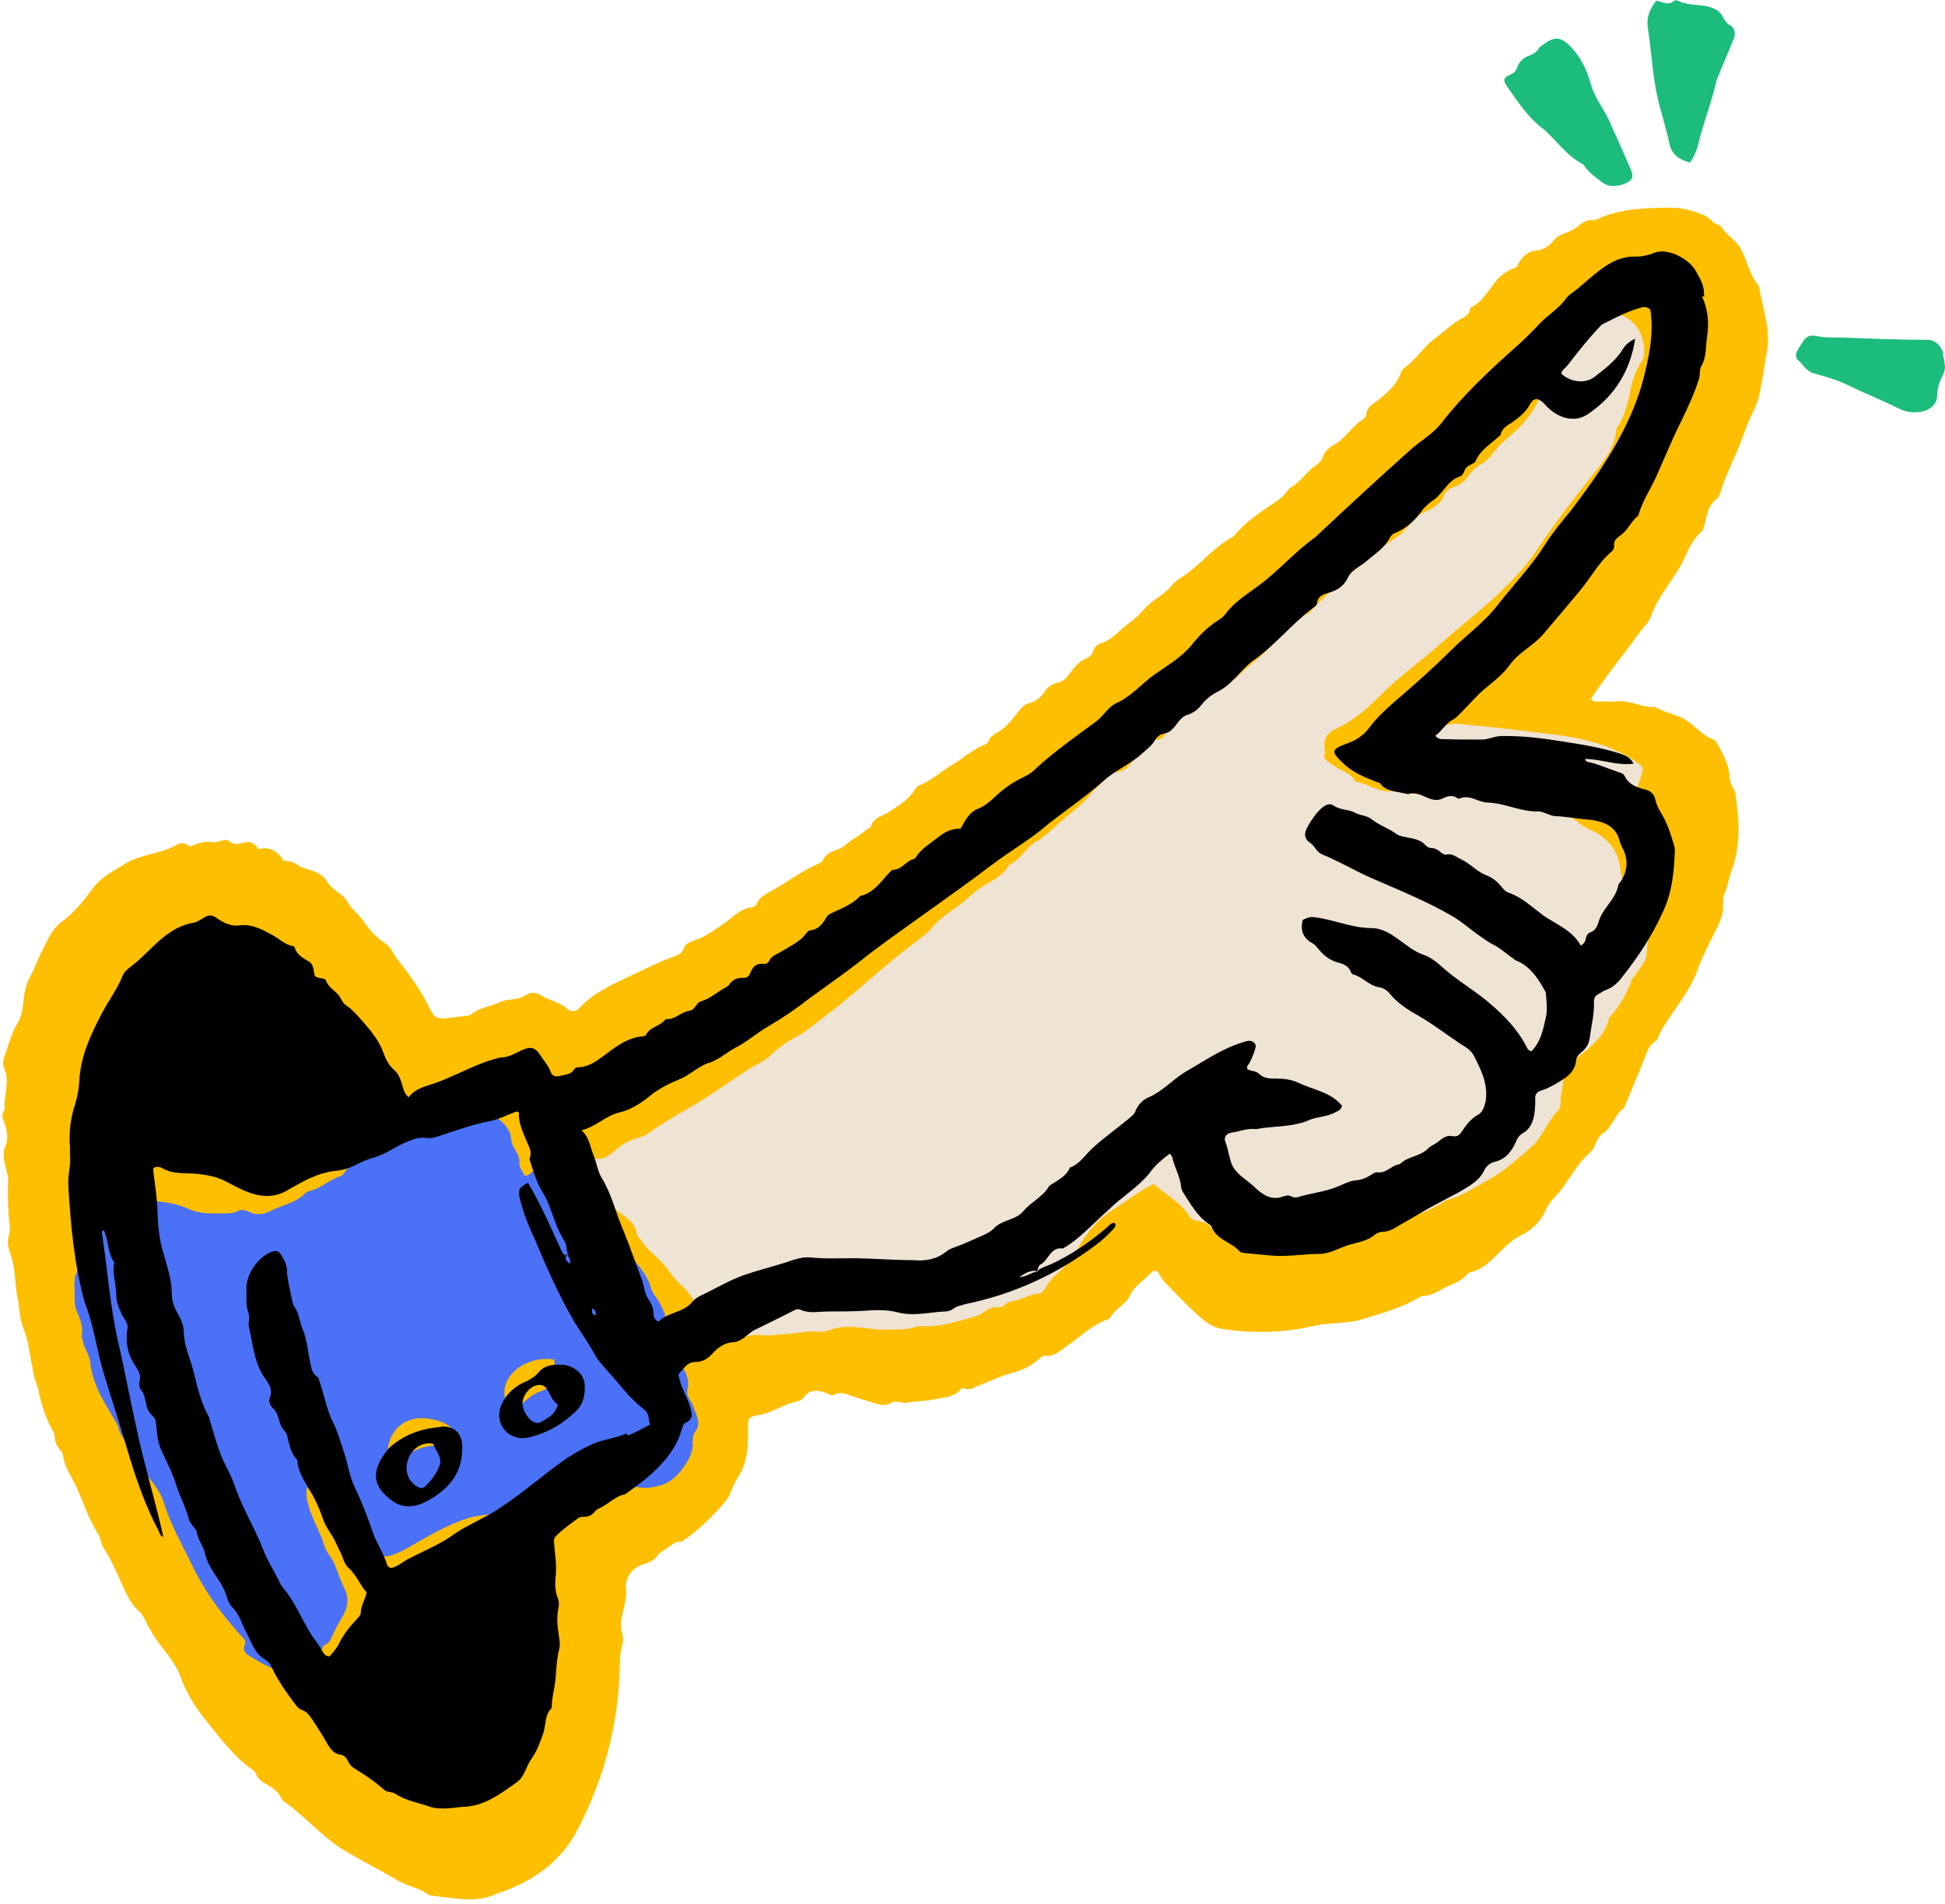 <?xml version="1.0" encoding="UTF-8"?>
<!DOCTYPE svg PUBLIC '-//W3C//DTD SVG 1.0//EN'
          'http://www.w3.org/TR/2001/REC-SVG-20010904/DTD/svg10.dtd'>
<svg height="489.6" preserveAspectRatio="xMidYMid meet" version="1.0" viewBox="-0.4 -0.2 500.3 489.6" width="500.3" xmlns="http://www.w3.org/2000/svg" xmlns:xlink="http://www.w3.org/1999/xlink" zoomAndPan="magnify"
><g id="change1_1"
  ><path d="m451.7,73c-2.2-2.8-2.7-6.4-4.5-9.5-1.4-2.2-3.7-3.4-5-5.6,0-.2-.4-.2-.7-.3-.7-.2-1.2-.6-1.7-1.1-.9-1-2.1-1.5-3.3-1.9-2.5-1-5.1-1.4-7.8-1.4-6,.1-12.3.3-17.9,2.8-.5.3-1.2.5-1.7.4-2.2-.1-3.3,1.6-4.9,2.5-1.6.9-3.5,1-4.9,2.7-1.1,1.3-2.5,2.4-4.3,2.6-2.4.2-3.9,1.5-4.9,3.6-.1.3-.3.7-.6.8-2.7.9-4.7,2.6-6.2,5-1.6,1.9-2.9,4.2-5.4,5.3,0,0-.1.1-.1.2-.2,1.7-1.6,2.3-2.9,3-2.1,1.2-3.9,3.1-5.9,4.5-3.1,2.2-5.1,5.7-8.3,7.9-.3.2-.5.5-.6.8-1.2,3.6-4,5.9-6.8,8-1.1.8-2.1,1.4-2.2,2.9,0,.8-.7,1.3-1.4,1.8-2.7,1.8-4.2,4.8-7.1,6.3-1.4.7-2.3,1.7-2.8,3.2-.2.7-.8,1.3-1.5,1.8-2.6,1.7-4.1,4.5-6.9,6-.3.2-.5.5-.7.8-.8,1.2-1.9,2-3,2.8-3.7,2.5-7.5,4.9-10.4,8.4-.3.3-.6.6-1,.8-4.5,2.5-7.6,6.6-11.8,9.5-1.1.8-2.5,1.5-3.4,2.7-2.1,2.6-5.4,3.9-7.5,6.5-1.6,1.9-3.9,3.4-5.8,5.1-1.5,1.3-2.9,2.7-4.9,3.3-1,.3-1.8.9-2.1,2-.3,1.1-1.1,1.7-2.1,2.1-1.3.5-2.2,1.5-3.1,2.6-1.1,1.4-2,3.1-3.9,3.5-1.6.3-2.8,1.2-3.5,2.4-1,1.6-2.3,2.4-4,2.9-1.2.3-1.9,1.2-2.7,2.2-1.3,1.6-2.6,3.4-4.3,4.6-1.3.9-2.9,1.5-3.5,3.2-.2.5-.8.6-1.3.8-2.9,1.3-5.3,3.5-8,5.1-2.8,1.6-5.2,4-8.2,5.1-.6.2-1,.7-1.3,1.2-1.6,2.7-4.3,4.2-6.8,5.8-1.7,1.1-3.9,1.4-4.5,3.7,0,.3-.5.4-.8.6-1.1.7-2,1.6-3.1,2.2-1.7.9-2.9,2.5-4.7,3.1-1.6.5-3,1.2-3.8,2.8-.2.4-.8.7-1.2.9-4.5,1.9-8.4,5.1-12.8,7.4-1.2.7-2.4,1.4-2.9,2.8-.2.5-.7.8-1.2.9-3.1.4-5.1,2.7-7.4,4.3-2.4,1.6-4.7,3.4-7.6,4.3-1.2.4-2.3.9-2.7,2.2-.4,1-1.2,1.4-2.1,1.8-4.1,1.4-7.9,3.4-11.8,5.2-4.6,2.2-9.3,4.3-12.9,8.2-.9,1-2.1,1-3,.2-2.1-1.8-4.8-2.2-7-3.6-1.2-.8-2.5-.7-3.7,0-1.3.8-2.6,1.1-4.1,1.2-.9,0-1.9.3-2.7.7-2.4,1.1-5.2,1.3-7.3,3.1-.3.3-1,.4-1.5.4-1.7.2-3.4.4-5.1.6-2.2.2-2.9-.2-3.9-2.2-2.3-4.9-5.5-9.2-8.8-13.4-.9-1.2-1.3-2.7-2.6-3.5-2.3-1.5-4.1-3.4-5.6-5.6-1.2-1.9-3.2-3.2-4.2-5.1-1.2-2.2-3.9-3.1-5.2-5.1-1.1-2-2.8-2.7-4.7-3.3-1.2-.3-2.3-.7-3.3-1.4-1.1-.7-2.2-.9-3.3-.9-1.6-2.4-3.5-3.8-6.5-3-2.7-4.1-4.8.4-7.8-2.2-.5-.4-1.2,0-1.7,0-.7.2-1.4.6-2,.4-2.2-.4-4.1.3-6.1,1.1-1-.7-2-1.2-3.3-.5-4,2.4-9,2.4-13,4.7-3.2,2-6.6,3.6-8.9,6.8-2.2,3-4.6,6-7.6,8.2-2.7,1.9-3.8,4.8-5.2,7.5-1.1,2.1-1.8,4.3-2.9,6.3-1.3,2.2-1.8,4.7-2,7.1-.2,1.9-.5,3.6-1.4,5.2-1.4,2.2-2.1,4.7-2.9,7.1-.5,1.5-1.3,3-.6,4.7,1.5,3.5-.2,6.9.1,10.4,0,.1-.1.3-.2.5-.6.9-.4,1.7,0,2.7.7,2,1.3,4.2.4,6.3-1.4,3.1.8,6.2.7,9.3-.2,3.9,0,7.7.4,11.5,0,.6,0,1.2-.1,1.8-.6,1.7-.4,3.5.2,5,1.5,3.8,1.1,8,2,11.9.5,2.5.4,5.1,1.5,7.6,1.9,4.8,1.7,10.4,3.7,15.3.7,4,2,7.8,4,11.3.2.4.3.8.3,1.2,0,1.2.5,2.2,1.2,3.1.4.5.8.9.9,1.6.5,3.4,2.6,6.1,3.9,9.1,1.6,3.8,3,7.8,5.3,11.4.3.5.4,1.1.6,1.7.2.7.4,1.3.8,1.9,1.8,2.7,3.1,5.7,4.4,8.7,1.2,2.5,2.2,5.2,4.3,7,1.7,1.5,2.1,3.6,3.3,5.3,2.1,4,5.9,7.2,7.5,11.5,1.6,4.5,4.1,8.5,7.1,12.1,3.5,4.4,6.9,8.9,11.6,12.2.3.2.7.6.8.9.4,1.4,1.5,2.1,2.6,2.7,1.6,1,3.2,1.9,4,3.8.1.4.6.6.9.9,4.9,3.5,9.1,8.3,14.1,11.7,4.7,2.9,9.7,5.4,14.5,8.2,2.6,1.7,5.8,2,8.3,3.9.3.2.8.2,1.2.3,5.4.5,11.1,2,16.2-.5,9.3-3,17-8.3,21.4-17.4,6.3-12.3,9.9-25.8,10.4-39.7,0-2.4,0-4.8.7-7.1.2-.9.2-2-.1-3-1.1-3.8,1.6-7.6,1-11.6-.2-2.7,1.8-5.3,4.6-6,1.4-.4,2.7-1,3.6-2.3.3-.4.6-.8,1.1-1,1.7-.8,2.9-2.7,5.1-2.5,4.2-2.9,8-6.5,11.2-10.4.4-.5.9-1.1,1.1-1.7.6-1.9,1.6-3.6,2.6-5.3,2.2-3.7,2.1-7.9,2.1-12,0-2.4.2-2.7,2.5-3.1,3.8-.6,6.9-3,10.6-3.7.4,0,.9-.5,1.2-.9,1.4-1.9,3.3-2,5.3-1.3.9.3,1.9,1.1,2.7.6,1.6-.9,2.9-.1,4.4.3,1.2.4,2.4.9,3.7,1.2,2.2.6,4.5,2,6.9.4.5-.3,1.2,0,1.8,0,.5.1,1,.3,1.5.2,2.6-.5,5.3-.4,7.8-1,2.2-.5,4.7-.4,6.3-2.5.2-.3.6-.4.9-.2,1.5.6,2.6-.3,3.9-.8,3-1.2,6-2.6,9.1-3.4,2.5-.7,4.6-1.9,6.4-3.5.4-.3.7-.8,1.3-.7,2.4.3,4-1.3,5.7-2.5,3.5-2.4,6.5-5.5,10.6-6.9.2,0,.5-.3.6-.5,1.3-2.3,4-3.3,5.1-5.7,1.1-2.4,3.5-3.7,5.2-5.6.9-1,1.8-.9,2.4.4.6,1.3,1.6,2.2,2.6,3.2,2.4,2.5,4.9,5.1,7.5,7.4,1.7,1.5,3.7,3,6,3.3,8,1.2,16.1,1,24-.9,4-.8,8.1-.4,12-1.6,5-1.6,10.2-2.9,14.8-5.7.3-.2.6-.4,1-.3,1.8,0,3.3-1,4.8-1.8,2.1-1.2,4.7-1.6,6.3-3.7.3-.4.9-.6,1.4-.7,5.3-1.6,7.6-7.1,12.6-9.4,2.8-1.4,5.1-3.6,6.4-6.7,1-2.3,3.2-3.8,4.5-5.9,2.2-3,3.9-6.2,6.8-8.7,1.5-1.3,1.5-3.7,3.3-4.9,2.5-1.6,3-4.9,5.5-6.6.1,0,.1-.3.2-.5,1.6-4,3.3-7.9,4.9-11.9.7-1.7,1.1-3.6,2.9-4.7.5-.3.8-1.1,1-1.8,3.1-5.8,7.9-10.7,10-17,1.4-3.7,3.3-7.2,5-10.7.9-1.9,1.6-3.8,1.4-5.9,0-.8,0-1.6.3-2.3.9-2,1.1-4.1,1.9-6.2,2.4-6.4,2-13,1-19.6,0-.6-.3-1.2-.6-1.7-.7-1.1-.9-2.2-1-3.4-.2-3.2-2-5.8-3.4-8.5-.1-.2-.3-.4-.6-.5-2.9-1-4.7-3.5-7.3-5.1-2.5-1.5-5.3-1.8-7.8-3.3-3.4.3-6.5-1.9-10-1.4-1.3.2-2.7-.1-4.1,0-.8,0-1.7.2-2.4-.6,3.3-5.2,8.8-11.9,12.6-17.2,1-1.4,2.4-2.6,2.9-4.2,2-5.6,6.3-9.8,8.7-15.1,1-2.2,2.1-4.6,4-6.3.7-.6.9-1.4,1.1-2.3.6-2.3.8-4.7,3-6.3.7-.5,1-1.8,1.3-2.7,1.4-4.1,3.4-8,5-12.1,1-2.6,1.9-5.3,3.2-7.8.6-1.2,1.2-2.7,1.5-4.1.8-3.8,1.4-7.6,2-11.4,1-5.8-1.2-11.3-2.1-16.8Z" fill="#febf00"
  /></g
  ><g id="change2_1"
  ><path d="m421.5,230.1c-.2-.5-.2-1-1-1.1-1,2-.5,4.7-2.6,6.4-1-1.3-1-2.8-.8-4.1.4-3-.4-5.8-.8-8.7-.8-4.9-3.9-7.8-8.1-9.6-2.4-1-4.1-3.5-7-3.7-.1,0-.3-.2-.4-.3-1.9-2.5-4.7-3.6-7.4-4.8-.8-.4-1.6-.7-1.5-1.6.7-.9,1.5-.7,2.2-.5,2.7.6,5.6,1.8,8.3.6,4.7-2.3,8.5,2.3,12.7,3.7,1.7.6,2.6.5,3.8-1,1.7-2.1,2.4-4.5,3.1-7,.3-.9,0-1.6-.9-2.2-1.7-1.3-3.5-2.3-5.5-3.2-7.3-3.5-15.3-4.2-23.2-5.1-5.7-.8-11.5-1.3-17.3-1.9-4.2-.5-8.5,2.6-10,6.6-1,2.5.2,4.4,2.8,5.3,1.8.6,3.7.7,5.4,1.7,2.3,1.3,5,1.3,7.5,1.3,2.4,0,4.8.3,7.1.2.9,0,1.7.5,2.4,1.1-.6.9-1.4.2-2,.4-1,.3-2.1,1.3-3.1.6-1.1-.7-2.1-.3-3.2,0-3.1,1.2-6.3,1.6-9.5,1.3-4.6-.4-9.3-.2-13.8-1.2-.4,0-.9,0-1.3,0-3.2.3-5.8-1.9-8.9-2.4-.1,0-.3-.2-.4-.3-1-1.9-3-2.4-4.7-3.4-1.1-.7-2.2-1.4-3-2.3-.5-.8.2-1.5,0-2.3-.5-2.8.5-4.3,3.1-5.5,4.4-2,8-5.3,11.4-8.7,4.5-4.5,9.7-8.2,14.5-12.4,4.6-4.1,9.5-7.9,14-12,4.3-4,8.4-8,11.7-13,4.6-6.9,9.7-13.5,14.9-20,2.5-3.1,4.9-6.2,5.3-10.4,0-.3,0-.5.2-.7,1.8-2.7,2.6-5.6,3.3-8.8.5-2.9,1.4-6,3.2-8.6.5-.8.6-1.8.5-2.8-.2-2.6-.8-5-2.9-6.9-2.6-2.4-4-2.7-7.1-1.1-2.1,1.1-4.1,2.2-5.5,4.1-.4.4-.9.8-1.5,1-2.3.9-4.1,2.5-6,3.9-.9.6-1.6,1.5-1.5,2.5.1,2.7-1,5.1-1.8,7.5-1.6,4.3-4.3,7.9-7.7,10.8-1.8,1.5-3.5,3-4.9,4.9-.9,1.2-1.9,2.2-3.2,2.9-2.8,1.3-3.4,4.7-6.5,5.6-1.2.4-2.3,1-2.8,2.2-.9,2.3-2.8,3.4-4.9,4.3-2.9,1.2-4.2,4.1-6.6,6-2.2,1.6-4.6,3-6.5,4.9-2.4,2.3-5.2,4-7.5,6.2-3,2.9-6.2,5.4-8.9,8.6-.3.4-.8.7-1.3.8-1.4.2-2.3,1.1-3.2,2.1-2.1,2.2-4.2,4.3-6.2,6.5-2.1,2.3-4.7,4.1-6.9,6.2-1.3,1.3-2.8,2.6-4.7,3-.7.2-1.3.5-1.7,1.1-1,1.3-2.4,1.9-3.7,2.7-1.9,1.1-3.5,2.7-5.6,3.6-2.2,1.1-2.9,3.8-4.2,5.7-.4.7-.9,1.2-1.8,1.2-2.2,0-3.6,1.4-4.9,3-1.5,2-2.3,4.8-5.2,5.3-1.5.2-2.8,1.3-3.9,2.4-1.4,1.3-2.7,2.7-3.9,4.1-2,2.3-4.4,4-6.7,6-2.2,1.9-4.3,4.1-6.9,5.6-2.4,1.5-3.8,4.4-6.5,5.7-.3.2-.6.6-.8,1-.7,1.1-1.7,1.9-2.8,2.6-2.2,1.4-4.7,2.6-6.6,4.5-3,2.9-6.9,4.7-9.7,8-1.5,1.9-3.7,3.3-5.6,4.8-7.7,5.8-14.6,12.6-22.3,18.3-2.6,1.9-4.9,4.1-7.8,5.5-1.9,1-3.6,2.3-5.2,3.7-1,.9-2,1.9-3.3,2.5-4.8,2.6-9.1,5.9-13.6,8.8-5.1,3.3-10.6,6-15.5,9.6-.7.5-1.5.8-2.3,1-2.4.6-4.4,1.7-6.2,3.4-1.9,1.8-4.2,2.7-6.8,1.5-.3-.2-.7,0-1.1.3-.1,1.8-1,3.4-2.7,4.5-.8.5-1.1,1.5-1.5,2.4-.2.5-.3,1,0,1.5.7,1.1,2.7,1.8,4.1,1.5.8-.2,1.5-.4,2.2-.6,1.3-.4,2.2,0,3.2,1,1.3,1.5,2.7,2.9,4.3,4.1,1.8,1.3,3.6,2.5,4,5.1,0,.6.7,1.2,1.1,1.7,1.7,2.7,4.5,4.4,6.4,6.9,1.2,1.6,2.5,3.4,3.9,4.6,2.9,2.5,4.2,6.1,6.7,8.7.5.5.7,1.2.7,1.9,0,2.1,1.9,2.8,3.2,3.4,1.3.6,3,.4,4.5-.2,1.9-.8,4-1.2,6-.9,2,.2,3.9-.2,5.8-.3,2.7-.1,5.4-.9,8.2-.6,1,.1,2.1,0,3-.4,4.7-1.8,9.4-.2,14.1-.1,2.7-.2,5.4.2,8.1-.7.7-.2,1.5-.3,2.3-.2,3.7.1,7.3-.9,10.8-1.9,1.4-.4,3.1-.7,4.3-1.6,1.2-1,2.4-1.5,3.9-1.4.5,0,1.1,0,1.4-.4.8-.9,1.9-1.1,3-1.3,2-.5,3.8-1.6,5.9-1.8.9-.1,1.5-.9,1.9-1.6,2-3.7,6.1-5.3,7.8-9.1,2.2-4.4,5.3-8.2,9.5-10.9,3.6-2.2,6.8-4.9,10.5-6.6,3.2,2.9,6.9,4.7,9.2,8.4.3.5.9.9,1.5,1,1.8.3,3.5.7,4.6,2.4.1.2.6.3.9.4.9.2,1.7.8,2.6,1.1,1.9.7,3.5,2.2,5.7,1.6,1.6,0,3.4,1.1,5,1.1,2.9-.1,5.8,0,8.7.3.7,0,1.4,0,2-.3,1.2-.8,2.6-1,3.9-1.1,3.5-.4,6.5-2.6,10.2-2.3.2,0,.5-.2.7-.2,6.6-2.8,13.9-4,19.9-8,.2-.1.5-.3.7-.3,3.5-.9,6.4-2.9,9.5-4.6,4.6-2.4,8.3-5.8,12.1-9.1,2.9-2.6,4-6.5,6.8-9.3.4-.4.6-1.1.6-1.7,0-1.5.3-2.9.5-4.3.3-3,1.2-5.7,3.9-7.7,3.4-2.6,7-5.4,8.1-10,0-.2.1-.3.3-.4,2.3-2.8,4.2-5.7,5.4-9.2.2-.7.9-1.3,1.3-1.9.8-1.5,2.3-2.6,2.6-4.6.6-5.4.5-10.6-1.2-15.8Z" fill="#efe3d4"
  /></g
  ><g id="change3_1"
  ><path d="m177.9,361.3c-.7-1.3-1.8-2.6-1.5-4,.5-2.2,0-3.9-1.1-5.6-.3-.5-.3-1-.3-1.5.2-1.3-.3-2.3-1.2-3.2-1.2-1.3-1.8-2.8-2.1-4.6-.5-3.3-1.5-6.5-3.6-9.3-.6-.8-1-1.7-1.3-2.7-.8-2.8-2.9-4.9-4.6-7.2-.8-1.1-2.2-1.8-3.2-2.9-2.4-2.8-6-3.6-9.5-3.9-1.7-4-1.9-8.4-4.5-12.1-1-1.4-2.2-3.1-3.7-3.3-1.8-.2-4-.9-5.6.9-.2.2-.6.2-1.1.3-.6-1.1-1.4-2-1.4-3.3.2-2.4-1.9-3.8-2.1-6-.2-3.3-2.8-5-5.1-6.7-1-.8-2-1.3-2.6-2.5-.9-1.7-1.6-1.8-3.6-1.6-1.6.2-3.2.5-4.6,1.5-.7.5-1.5.8-2.4,1-5,1.4-9.3,4.2-13.8,6.7-1,.5-1.6,1.2-1.5,2.4.1,1.7-.8,2.7-2.2,3.5-2.3,1.5-5.4,1.6-7,4-.3.4-.6.9-1.1,1.1-2.8.8-4.8,3-7.6,3.7-.6.1-1.2.4-1.6.8-2.5,2.5-5.9,2.9-8.9,4.5-1.5.8-3.4,1.1-5.2.3-.9-.4-2-.9-3-.4-1.6.9-3.4.6-5,.7-2.6,0-5.2,0-7.6-1.1-3.2-1.5-6.6-1.9-10-2.2-2.1-.2-4.4-.2-6.2-1.1-3.1-1.4-5.5-.2-8.1,1-1.8.8-2.6,2.2-2.7,4-.2,2.6-1.4,5.1-.9,7.9,0,.4,0,.9-.3,1.2-1,1.2-1,2.5-.7,3.9,0,.4.3,1,.1,1.3-1.3,2.1-.5,4.4-.7,6.5,0,1.3,0,2.5.6,3.8.8,2,1.7,4,1.2,6.2-.1.5.3.8.3,1.2.2,2,1.7,3.6,1.9,5.6.6,6.3,4.3,11.3,7.2,16.5.3,2.5,2.4,4.1,3.3,6.3,1.9,4.9,6.7,8.1,8.4,13.2,1.7,5.8,4.8,11,7.4,16.4,3.2,6.7,7.6,12.6,12.6,18.1.6.7,1.4,1.2.8,2.4-.5,1.1.2,2.1,1.1,2.6,3.2,1.8,6.2,4.1,10.1,4.1,2,0,3.5-.8,4.7-2.2.3-.4.4-1.1.9-1.2,1.9-.2,2.8-1.3,3.4-3,0-.3.5-.5.8-.6.7-.4,1.1-1,1.4-1.8.8-1.8,1.7-3.5,2.7-5.2,1.4-2.2,1.9-4.6.7-7.1-1-2.1-1.8-4.3-2.6-6.4-.7-1.8-2.2-3.1-2.7-5-1.3-4.2-3.9-7.9-4.5-12.3-.1-1.1-.3-2.3.7-3.1.7-.6.8-1.3.5-2.1-1.1-3.2-1.4-6.5-2.3-9.7-.7-2.8-.5-3.2,2.3-3.9.7-.2,1.3-.5,2,0,.5.7.6,1.6.7,2.4.4,2.4.9,4.7,1.6,7,1.4,5.1,3.7,9.8,5.4,14.7,1,2.7,2.1,5.4,3.3,8.1.3.6.5,1.5,1.3,1.4,2-.1,4,.8,6,.2,2.3-.7,4.3-1.8,6.2-3,4.8-2.7,10.2-5.9,15.6-7.1,2.7-.5,5.4-.6,8.1-1.5,2.8-.9,5.9-1.1,8.4-3.1.3-.2.8-.3,1.2-.4,2.4-.5,4.7-.9,6.7-2.3.9-.6,2.1-1.1,3.1-1.1,1.6,0,2.7-.8,3.9-1.7,1.9-1.4,4.6-1.4,6.2.2,2.6,2.6,5.7,3,9,2.2,3.4-.6,5.8-2.9,7.6-5.8,1.1-1.6,1.9-3.5,1.8-5.5,0-1.1,0-2,.7-2.9,1.6-1.9,0-4.8-.8-6.8Zm-66,10.3c-3.2,0-5.8,1.1-8.3,2.9-.3.2-.5.5-.8.6-.9.4-1.9,1-2.9.3-1-.7-.7-1.7-.6-2.6.6-5.7,4.9-8.8,10-8.2,3.1.4,5.8,1.2,7.7,3.9.3.4.6.8.6,1.7-1.7,1.2-3.7,1.3-5.6,1.3Zm24.6-12.9c-1.9,1.3-3.4,3-5.1,4.5-6.2-7.7,2.8-15.2,10.8-13.7,0,2.2.1,4.2.4,5.9-1.8,1.8-4.2,2-6.1,3.3Z" fill="#4a71f6"
  /></g
  ><g id="change4_1"
  ><path d="m444.6,6.4c-.7-.6-1.4-1.3-1.8-2.2-2.2-4.2-8-2.3-11.6-4.2-.3-.1-.8-.2-1,0-1.5,1.4-2.9.2-4.6,0-1.7,2.2-2.6,4.4-2.1,7.2.9,6.1,1.2,12.3,2.6,18.3.9,3.7,2.1,7.4,2.9,11.2.6,2.9,2.6,4.2,5.3,4.9,1.6-2.1,2.1-4.6,2.7-7,1.4-4.8,3.1-9.5,4.2-14.3,1.4-3.5,2.9-6.9,4.3-10.4.6-1.4.4-2.7-.9-3.7Z" fill="#1cbc7c"
  /></g
  ><g id="change4_2"
  ><path d="m414.2,32.4c-1.4-3.9-4.3-6.9-5.4-11-1-3.6-2.6-6.9-5.2-9.6-2.5-2.6-4.2-2.7-7.1-.5-.4.3-.9.6-1.1,1-.6.9-1.5,1.5-2.4,1.8-1.5.5-2.5,1.4-3.1,2.9-.3.8-.6,1.5-1.6,1.9-2,.8-2.2,1.5-1,3.2,2.6,3.7,5.2,7.7,8.7,10.4,3.7,2.9,6.2,7.1,10.5,9.4.4.2.7.6.9.9,1.1,1.6,2.7,2.6,4.2,3.8,1,.8,2.1,1.1,3.4,1,.8,0,1.6-.2,2.4-.5,2.2-.9,2.5-1.8,1.6-3.9-1.6-3.6-3.1-7.2-4.8-10.8Z" fill="#1cbc7c"
  /></g
  ><g id="change4_3"
  ><path d="m499.5,90.7c-.6-2-2.3-3.6-4.2-3.5-7.3,0-14.6-.3-21.9-.6-2.2,0-4.5.1-6.7-.4-1.4-.3-2.5.1-3.3,1.4-.7,1.3-2.6,3.2-1.5,4.6,1.4,1.2,2.2,3,4.2,3.6,3,.9,5.9,1.6,8.7,3,4.3,2.1,8.8,3.9,13.1,6,3.3,1.9,9.8,1.4,10-3.3,0-1.8.5-3.4,1.3-4.9.5-.9.7-1.7.7-2.7-.2-1-.3-2.1-.5-3Z" fill="#1cbc7c"
  /></g
  ><g id="change5_1"
  ><path d="m438,76c-.1-.2-.1-.5-.1-.8,0-2.2-1.1-3.9-2.1-5.7-1.8-3.2-7.2-6-10.6-4.7-1.5.6-3.1,1-4.8,1-4.9-.2-8.4,2.7-11.8,5.5-1.4,1.2-2.8,2.5-4.3,3.6-.7.5-1.4,1-1.9,1.7-1.9,2.7-4.9,4.3-7.1,6.8-2,2.1-4.1,4.2-6.3,6.1-6.5,5.8-13,11.9-18.4,18.8-2.2,3-5.4,4.7-8.1,7.1-8.3,7.4-16.4,14.9-24.5,22.5-5.2,3.7-9.4,8.6-14.5,12.4-3,2.3-6.3,4.2-8.6,7.3-.5.7-1.2,1.3-1.9,1.7-2.7,1.7-4.9,3.9-6.8,6.3-2.7,3.3-6.4,5.4-9.8,7.8-3.3,2.4-6,5.7-9.8,7.3-2.1,1.1-3.2,3.3-5.1,4.7-5.3,3.9-10.7,7.7-15.5,12.1-1,1.1-2.3,1.8-3.6,2.4-2.4,1.2-4.6,2.7-6.5,4.5-1.4,1.3-2.8,2.6-4.5,3.3-2.5.9-3.5,3.1-4.7,5.2-2.4,0-4.2.9-6,2.4-2,1.6-4.2,2.8-5.6,5.1-.1.2-.4.3-.7.4-1.9.6-2.9,2.7-5.1,2.7-.3,0-.7.5-1,.8-2.2,2.3-3.9,5.1-7.3,5.9-.2,0-.4.3-.6.5-1.6,1.5-3.5,2.4-5.5,3.3-1,.5-2.2.8-2.8,1.8-1,1.8-2.1,3.1-4.2,3.3-.4,0-.8.6-1.1,1-1.6,2-3.9,3-6,4.3-1.2.8-2.7,1.1-3.4,2.6-.3.6-.9.8-1.5.7-1.8-.2-2.7.8-3.3,2.3-.4,1-1,1.4-1.9,1.3-1.5-.1-2.7.5-3.5,1.7-.3.4-.8.7-1.2.9-2,1.1-3.7,2.7-6,3.4-.8.2-1.2.9-1.7,1.6-.4.5-.8.8-1.5.9-2.1.3-3.6,2.3-5.8,2.1-.2,0-.4.3-.6.5-1.4,1.4-3.6,1.6-4.6,3.5-.2.5-.9.4-1.4.5-3.3.4-6,2.3-8.5,4.2-2.4,1.7-4.6,3.7-7.7,3.7-.3,0-.7.2-.9.5-.8,1.4-2.2,1.3-3.6,1.7-1.3.4-2.2-.1-2.5-1.1-.5-1.5-1.6-2.6-2.4-3.9-1.6-2.5-2.7-2.7-5.4-1.4-1.6.8-3.2,1.7-5.1,1.7-5.5,1.2-10.5,4.2-15.8,6.2-2.7,1.1-5.8,1.4-7.8,4-1.3-1.1-1.4-2.5-1.8-3.7-.4-1.3-.9-2.4-1.9-3.3-1.4-1.2-2.2-2.8-2.8-4.5-1-2.8-2.8-5.1-4.7-7.3-1.6-1.8-3.1-3.7-5.1-5-.5-.4-.9-1.1-1.2-1.7-.9-1.8-3.2-2.5-3.8-4.7-.7-.6-1.9-.2-2.8-1-.4-1.1-.2-2.8-1.4-3.6-1.6-1-3.2-1.7-3.8-3.7,0-.2-.4-.4-.6-.4-2-.4-3.4-1.9-5.1-2.8-2.6-1.4-5.2-2.9-8.5-2.5-1.9.3-3.7-.5-5.3-1.5-3-2.4-3.6,0-6.4.8-4.3.7-7.5,3.2-10.5,6.1-1.8,1.7-3.5,3.5-5.5,5-.9.7-1.8,1.4-2.3,2.4-1.4,3.6-3.8,6.7-5.6,10.2-2.8,5.4-5.3,10.8-5.6,17-.1,2.1-.5,4.1-1.1,6.1-1.2,3.6-1.6,7.2-1.3,10.9,0,.7,0,1.4,0,2.1.3,2.8-.7,5.4-.4,8.2.6,10,1.5,20,4.2,29.7,2.4,6,3.1,12.5,5,18.6,2.2,7.1,4.5,14.3,6.6,21.4,2,6.5,4.3,12.9,7.5,18.9.2.5.3,1.1,1.1,1.4-1.5-7-3.5-13.7-5.2-20.7-2.4-9.6-4.1-19.3-6.3-29-2.2-9.4-2.8-19-4.3-28.5,0-.3,0-.5.5-.7,1.3,2.6.9,5.8,2.7,8.3-.6,2.8.5,5.5.5,8.2,0,1.7.5,3.2,1.2,4.6.4,1.4,2,2.6,1.7,4.1-.6,3.5,0,6.8,2.1,9.8.8,1.2,1.4,2.4,1,3.9-.2.7-.1,1.6.4,2.2.9,1.1,1,2.3,1.3,3.6.2,1.1.6,2.1,1.5,2.9.9.7,1,1.6,1.1,2.7.2,2.2.4,4.5,1.4,6.5,1.4,3,2.9,6,3.9,9.2.9,2.8,2.4,5.5,3.1,8.4.3,1.2,1.8,2.2,2,3.2.3,2.1,1.8,3.7,2.2,5.7.8,3.7,3.6,6.2,5,9.5.6,1.4.8,3,1.9,4.1,1.9,1.9,2.5,4.4,3.7,6.6,1.3,2.5,2.1,5.4,4.9,7,.7.4,1.3,1.1,1.6,1.9,1.6,3.5,3.8,6.5,6.1,9.6.5.7.9,1.1,1.7,1.4,1.2.4,1.9,1.4,2.6,2.4,1.2,1.8,2.4,3.7,3.5,5.6.9,1.5,1.7,3.2,3.8,3.5.8,0,1.6.9,1.9,1.6.4,1,1.2,1.7,2.1,2.2,2.6,1.6,5.1,3.3,7.3,5.3.7.6,2.1.4,2.9,1,2.7,1.8,5.9,2.2,8.8,3.3,2.7.8,5.6.3,8.3,0,5.4,0,9.8-3.3,14-6.3,2.2-1.6,2.4-4.2,3.9-6.2,1.3-1.8,2.1-4,2.9-6.3.8-2.2.3-4.8,2.2-6.6,0-2.6.8-5.1,1-7.6.2-2.5.3-5,.9-7.4.3-1.1.2-2.2,0-3.3-.4-2.5-.7-5.1-.1-7.7.1-.6.1-1.4-.1-2-.8-1.8-.9-3.7-.7-5.6.4-3.1-.2-6.1-.4-9.2,0-.5,0-1,.5-1.4,1.7-1.8,3.8-3.2,5.8-4.7.4-.3,1-.3,1.5-.3,1.1,0,2-.4,2.7-1.3.3-.4.7-.7,1.2-.9,2.3-1,4-3.1,6.6-3.6,6.1-4.3,12.4-9.2,14.6-16.7.2-.7.3-1.4,1-1.7,2.1-1,1.6-2.4,1.1-4.1-.7-2.4-2.1-4.5-2.7-7-.1-.6-.5-1.2,0-1.7,1.2-1.2,2-2.8,4-2.8,1.7,0,3.1-.7,4.3-2,1.4-1.6,3.1-2.9,5.4-3.1,2.1,0,3.6-1.9,5.3-3,3.5-1.7,7-3.4,10.5-5.2.6-.3,1.2-.4,1.7-.1,2.3,1,4.8.4,7.1.4,3.1,0,6.3,0,9.5-.2,2.7-.2,5.5-.3,8.2.4,4.1,1.1,8.1,0,12.2-.2.7,0,1.6-.2,2.2-.7.9-.7,2-.8,3.1-1.2,12.3-2.5,23.7-7.7,33.7-15.3,1.5-1.1,2.9-2.4,4.2-3.8.4-.5,1.1-1,.5-1.8-1,0-1.5.8-2.1,1.3-4.4,3.7-9.1,7-14.4,9.4-1.1.5-2.4.8-3.4,1.7.2-.5.3-1.4.7-1.6,2.2-1,2.6-4.7,5.9-4.2,4.4-2.5,7.9-6.6,11.7-9.9,3.3-3.3,7.5-5.7,10.5-9.4,1.4-2,3.3-3.6,5.3-5.1.3.4.5.6.6.8.5,2.6,2,4.9,2.3,7.6,0,.6.3,1.2.6,1.7,1.9,2.9,3.5,5.9,6.4,7.9.3.2.8.5.9.9,1.3,3.4,5.1,3.8,7.2,6.3.3.3,1,.3,1.5.4,2.1.2,4.3.4,6.4.6,4.2.4,8.3-.4,12.5-.4,2.7,0,5.1-1.5,7.6-2.3,2.3-.7,4.9-1,6.8-2.7.5-.4,1.3-.7,1.9-.7,2.3,0,4-1.6,5.8-2.5,2.4-1.3,4.8-2.9,7.3-4.2,2.2-1.2,4.4-2.3,6.6-3.5,2.5-1.5,5.2-2.8,6.6-5.8.4-.9,1.4-1.7,2.6-2,2.9-.7,4.4-2.8,5.5-5.3.3-.8.8-1.5,1.6-2,3.1-1.6,3.3-5.6,3.3-8.7-.1-1.1.2-1.9,1.5-2.3,1.5-.5,2.9-1.2,4.2-2,2.2-1.3,4.5-2.7,4.8-5.7,0-1,.8-1.7,1.5-2.3,1.1-.9,1.8-2,2-3.5.4-3.1,1.2-6.1,1.1-9.2,0-1.1.3-1.8,1.3-2.2.6-.3,1.1-.8,1.8-1,1.9-.7,3.2-2,4.3-3.5,4.1-5.2,7.6-10.5,10.3-16.5,2.4-5,2.9-10.3,3.1-15.7,0-.5,0-1-.2-1.5-.8-2.7-1.6-5.4-3.1-7.9-.7-1.2-1.4-2.4-1.7-3.8-.3-1.5-1.2-2.3-2.8-2.7-2.1-.5-4.1-1.3-5.1-3.4-.2-.5-.6-.7-1.2-.9-2.5-.8-4.9-1.9-7.5-2.6-.5-.1-1.2,0-1.5-.9,4.2,0,8.2,1.8,12.5,1.2-.8-1.6-2.1-2.1-3.5-2.6-5-1.6-10.2-2.4-15.4-3.2-5-.8-10-1.4-15.1-1.3-1.8,0-3.3.9-5,.9-3.3,0-6.5,0-9.8-.1-.7,0-1.6,0-2.2-.9,1.8-1.2,2.7-3.4,4.9-4.3,3-2.6,5.5-6,8.6-8.4,2-1.6,4-3.3,5.5-5.3,2.5-3.6,6.5-5.2,9.1-8.5,3.1-3.6,6.1-7.2,9.1-10.8,2.8-3.3,4.8-7.3,8.2-10.1.4-.3.6-.8.6-1.4-.2-1.3.6-2,1.6-2.7,1.9-1.3,2.8-3.7,4.6-5.1,1-3.7,3.2-6.8,4.7-10.2,2.1-4.7,4-9.4,6.3-14,1.7-3.5,3.4-7.1,4.6-10.9.4-1.2,0-2.4.7-3.5,1.3-2.3,1-4.9,1.4-7.4.5-3.5.3-7-1.3-10.3Zm-291.9,248.8c-1.2-1.1-1.2-1.2-.6-2.7,0,.9,1.3,1.6.6,2.7Zm14.6,43.7c-1.7.7-3.6,1.2-5.4,1.6-3.6.9-6.6,2.7-9.7,4.6-6.1,4.2-11.6,9.2-17.8,13.2-3.5,2.3-7.5,3.9-11,6.2-3.6,2.7-7.8,4.4-11.7,6.4-1.7.8-3.1,2.2-4.9,2.6-.6-.2-1-.6-1.1-1.1-.9-2.9-2.8-5.5-3.7-8.4-1.3-3.8-2.8-7.6-4.5-11.2-1.5-3-1.8-6.3-2.9-9.3-.8-2.4-1.5-4.9-2.5-7-1.9-3.6-2.5-7.6-3.8-11.3-.1-.3-.2-.7-.5-.9-1.6-1.1-1.6-2.9-2-4.6-.5-2.5-.7-5.2-1.7-7.5s-.9-4.3-2.3-6.1c-.2-.3-.3-.8-.4-1.2-.5-2.7-1.3-5.3-1.4-8.1,0-1.6-.9-2.8-1.6-4-.5-.9-1.3-1-2.2-.7-3.6,1.3-6.8,5.9-6.6,9.7,0,2.1-.2,4.3.6,6.4.3.9-.2,2.1,0,3.1,1.1,4.6,1.3,9.5,4.3,13.6,1,1.4,1.9,2.8,1.1,4.8-.4,1,.1,2,.9,2.8,1.7,1.5,1.2,4.1,2.9,5.7.5.5.7,1.2.8,1.9.5,1.9.9,3.9,2.3,5.4.1.1.2.3.2.5.3,3.1,2.1,5.6,3.6,8.2,1.3,2.2,2.2,4.4,3,6.7.7,2.2,2.4,4,3.3,6.1.6,1.4,1.4,2.7,1.9,4.2.3.8.7,1.7,1.3,2.2,2.1,1.8,2.9,4.4,4.7,6.3-.3,1.9-1.5,3.4-1.5,5.3,0,.6-.5,1-.9,1.5-1.9,2-3.6,4.1-4.8,6.6-.6,1.2-1.6,2.2-2.3,3.1-1,0-1.3-.5-1.7-1-.5-.9-1-1.8-1.6-2.6-3.4-4.3-5-9.7-8.6-13.9-.6-.7-1-1.6-1.4-2.4-1.3-2.6-2.9-5.1-3.9-7.8-2.2-5.6-5.4-10.7-7.3-16.4-.6-1.7-1.4-3.3-2.2-4.9-2-3.8-2.9-7.9-4.2-11.9,0-.2,0-.5-.2-.7-2-3.6-2.9-7.6-3.9-11.6-.8-3.3-2.4-6.4-2.5-9.9,0-1.7-.6-3.4-1.5-4.9-.9-1.6-1.6-3.2-1.6-5.1,0-3.8-1.3-7.4-2.3-11.1-1-3.4-1.3-6.9-1.4-10.4-.1-3.3-.6-6.5-1-9.7,0-.4-.2-.8,0-1.3.7-.5,1.6-.3,2.2,0,2.8,1.7,6,1.2,9,1.5,2.5.3,4.7.6,7.1,1.8,3.4,1.7,6.7,3.8,10.8,3.9,2.3,0,4.1-.7,5.9-1.8,3.8-2.2,7.6-4.3,12.1-4.7,1.8-.2,3.6-.8,5.1-1.6,1.5-.8,3-1.4,4.5-1.8,2.8-.8,5.1-2.5,7.7-3.7,2-.9,3.9-1.7,6.2-1.3.8.1,1.7-.2,2.5-.4,4.5-1.5,8.9-3.1,13.6-4,2-.4,3.9-1.4,5.8-2.1.5-.2.9-.5,1.5-.1-.2,2.8,1.1,5.3,2.2,7.9.5,1.2,1.1,2.3.6,3.7,0,.2-.2.5,0,.8.8,2.4,1.5,4.9,2.7,7.1.8,1.4,1.6,2.7,2.2,4.3,1.2,3.2,2.2,6.5,4,9.3.8,1.2.3,2.5,1.1,3.6,0,0,0,0,0,0-1.3.3-1.7-.6-2.1-1.6-2.6-5.7-5.1-11.5-8.4-17-2.3,1.2-2.6,1.8-2.1,4,.9,3.7,2.3,7.2,3.9,10.6,3.1,7.4,6.3,14.7,10.4,21.6,1.7,2.7,3.5,5.2,5,8,.8,1.4,1.9,2.7,3,3.9,3.2,3.4,5.9,7.4,9.7,10.2,1.3,1,1.1,2.6,1.5,3.9-2,1-3.7,2-5.6,2.8Zm-8.8-32.2q1.2.5.9,1.8c-1-.2-1-.9-.9-1.8Zm114.9-9.5c-1.6,0-2.9,1.3-5,1.5,1.8-1.3,3.2-2,5-1.5h0Zm155.3-228.7c-3.5,12.4-10.8,23-18.5,33.1-2.2,2.7-4.5,5.4-6.4,8.4-3.5,5.6-8.1,10.4-12.2,15.6-3.4,4.5-7.8,7.6-11.8,11.5-4.5,4.5-9.2,8.7-14.1,12.9-2.7,2.3-5.3,4.7-7.4,7.5-1.5,2-3.5,3.2-5.8,4-3.9,1.4-3.9,2.1-.9,4.9,2.4,2.4,5.4,3.6,8.4,4.8.4.2,1,.2,1.2.5,1.5,2,3.9,2,6,2.5.4,0,.9.3,1.3.2,3.3-1,5.7,2.8,8.9,1.1,1.1-.6,2.5-.9,3.7,0,.1,0,.4.2.5.1,2.6-1.2,4.7.9,7.1,1,4.5.1,8.6,2.4,13.1,2.3,1.3-.1,2.9,1.1,4.4,1.2,2.9.1,5.8.7,8.7.9,3.5.4,6.9,1.5,7.9,5.4.2.9.7,1.8,1.1,2.6,1.2,3,.8,5.7-1.1,8.3-.1.1-.3.3-.3.4-.6,3.8-4.1,6-5.1,9.6-.4,1.2-.8,2.2-2.1,2.7-.7.2-1,.8-1.2,1.6-.1.7-.4,1.3-1.3,1.8-2.1-3.9-6.2-5.4-9.7-7.8-2.8-2.1-5.4-4.6-8.8-5.8-1-.3-1.5-1.1-2.1-1.8-1-1.2-2.2-2.1-3.7-2.7-2.4-.9-4-2.9-6.3-4-1.3-.6-2.4-1.7-4-1.3-.5.1-1-.3-1.4-.6-.7-.6-1.5-1.1-2.5-1.1-.5,0-1-.3-1.4-.7-1.4-1.6-3.3-1.7-5.1-2.1-.9-.2-1.7-.3-2.4-.8-2-1.5-4.4-2.2-6.4-3.8-1.2-1-2.9-.9-4.3-1.7-1.7-.9-3.8-.6-5.6-1.9-2.4-1.5-5.9,4.2-6.8,6-.7,1.5-.5,2.7.8,3.6,1.3.8,1.7,2.4,3.1,3,4.4,1.8,8.4,4.2,12.7,6.1,7.1,3.1,14.3,6,21,9.9,2.2,1.3,4.1,3,6.2,4.5,1.3.9,2.6,1.9,4.1,2.7,1.9.9,3.4,2.4,5.1,3.5.3.2.5.5.8.6,3.8,1.5,5.9,4.9,7.7,8.2.2,2.2.5,4.5,0,6.6-.7,3.1-1.3,6.2-3.7,8.6-1-.3-1.2-1.1-1.5-1.7-2.2-4-5.3-7.3-8.8-10.3-3.6-3.2-7.8-5.6-11.5-8.7-1.9-1.6-3.6-3.4-6.1-4.2-4.6-1.6-8.1-6.8-13.2-6.8-5.1,0-9.6-2.2-14.7-2.8-1.1-.2-2,.2-3,.7-.7,2.7.1,4.7,2.5,6,.5.3.9.7,1.3,1.2,1.4,1.8,3.1,3.2,5.4,3.8,1.3.3,2.6.9,3.2,2.4,0,.2.3.5.5.6,2.5.6,4.1,2.9,6.7,3.3,1.2.2,2.1.8,2.8,1.7,2,2.4,4.6,4.1,7.3,5.6,3.8,2.2,7.3,4.9,10.9,7.3,1.3.8,2.6,1.5,3.4,3,1.9,3.7,3.8,7.5,3,11.9-.3,1.3-.7,2.6-1.9,3.3-1.8,1-3,2.5-4.1,4.2-.6.9-1.2,1.6-2.5,1.3-1.4-.3-2.5.5-3.5,1.3-.9.8-2.2,1.2-2.9,2-2,2-5.2,1.9-7.1,3.9-2.1.2-3.5,2.5-5.9,2.1-.5,0-1,.3-1.4.6-1.3.8-2.6,1.4-4.3,1.5-1.7.2-3.3,1.2-5,1.8-3.1,1.2-6.5,1.5-9.7,2.5-.6.2-1.2,0-1.7-.2-.7-.4-1.3-.2-2,0-2.8,1.1-5-.2-7-2-2.3-2.4-5.8-3.8-6.6-7.3-.5-1.6-.7-3.2-1.3-4.7-.5-1.1.2-2.2,1.6-2.4,2.1-.3,4.1-1.2,6.3-.9,4.5-.9,9.2-.4,13.6-2.3,2.2-1,4.7-.8,6.9-2.1.6-.3,1.3-.5,1.6-1.6-2.8-3.5-7.4-4.1-11.2-5.9-1.8-.9-3.8-1.1-5.8-1.1-1.6,0-3.1,0-4.3-1.2-.8-.8-2.1-.7-3-1.2-.4-.7.2-1.1.5-1.6.4-.9.9-1.9,1.2-2.8.2-.8.8-1.7,0-2.4-.8-.8-1.8-.5-2.7-.2-5.5,1.6-10.3,5-15.2,7.8-3.2,2-5.7,4.9-9.2,6.4-1.5.6-2.8,1.9-3.5,3.7-.3.8-1.2,1.4-1.9,2-3,2.5-6.3,4.8-9.2,7.5-1.8,1.7-3.2,4-5.7,4.9-1,2.4-3.3,3.3-5.3,4.7-1.6,2.8-4.6,4.1-6.6,6.4-1.9,2.5-5.6,2.2-7.7,4.6-.7.7-1.5,1.1-2.3,1.5-2.7,1.2-5.4,2.5-8.3,3.5-.6.2-1.1.5-1.6.9-2.5,2-5.4,2.5-8.5,2.2-4.9,0-9.8-.4-14.7-.5-3.9,0-7.8.2-11.8-.2-2.1-.2-4.2.6-6.3,1.3-3.5,1.1-7.1,2-10.6,3.2-4,1.4-7.6,3.6-11.4,5.4-.8.4-1.5.9-2,1.5-1.1,1.4-2.7,2.1-4.3,2.7-1.6.6-3.2,1.2-4.4,2.4-1-.4-1.3-1.3-1.3-1.9,0-1.6-.6-2.8-1.4-4-1-1.5-1-3.3-1.6-4.9-1.6-4.1-3-8.4-4.7-12.5-2-4.5-3-9.4-5.6-13.6-1.1-1.8-1.3-3.9-2.1-5.8-.9-2.1-1-4.5-3.1-6.5,3.9-1,6.2-3.8,9.8-4.6,2.7-.6,5.4-2.3,7.6-4.1,2.2-1.8,4.6-3.1,7.3-4.2,2.7-1,4.9-3.2,7.6-4.3,2.8-.7,4.9-2.8,7.4-4.1,3.1-1.6,5.6-3.9,8.6-5.6,3.6-2.1,7.1-4.5,10.4-7.1,5.1-3.7,10.2-7.2,15.1-11.2,10.5-7.9,21.4-15.2,31.9-23.2,4.8-3.6,10.1-6.6,14.6-10.6,4.7-3.6,9.6-7,14-10.9,3.1-2.8,7-4.3,10-7.1,1-.9,2.1-1.7,2.9-2.9.6-1,1.3-1.9,2.5-2.1,3.2-.5,3.4-4.1,6.3-4.9,1.5-.5,2.6-1.4,3.6-2.7,1.1-1.4,2.6-2.5,4.2-3.3,3.5-1.8,5.5-5.1,8.4-7.5,5.9-4,10.3-9.7,16-14,.4-.3.9-.6,1-1.2.1-1.7,1.5-2.2,2.8-2.6,2.3-.6,4.1-1.7,5.2-4.1.9-1.9,3.1-2.7,4.6-4,2.2-1.9,4.7-3.4,6.1-6.1.3-.6.9-1.1,1.5-1.3,2.9-1.2,5-3.2,6.8-5.7.7-1,1.8-1.9,2.8-2.6,2.6-1.7,3.7-5.1,6.8-6.1.6-.2,1-.7,1.2-1.3.3-1,1-1.5,1.9-1.9.4-.2.9-.4,1-.7,1.2-2.9,3.8-4.4,6-6.4.2-.2.5-.3.5-.5.4-2,2.3-2.6,3.7-3.7,1.4-1.1,2.8-2.2,3.7-3.9,1.1-2,2.1-2,3.8-.4,2.8,3.4,7.7,5.5,11.7,2.4,6.6-4.6,10.5-11,11.7-19.1-1.6.8-2.5,1.6-3.1,2.6-1.8,3-4.6,5.1-7.3,7.2-2.4,1.9-6.3,1.4-8.6-.8.1-.9,1-1.4,1.5-2,2.8-3.6,5.7-7.3,8.9-10.6,3.4-1.7,6.8-3.6,10.6-4.5.7-.2,1.3.2,1.9.6,1,6.4-.4,12.6-2,18.7Z" fill="#000001"
  /></g
  ><g id="change5_2"
  ><path d="m113,366.8c-5.1.4-9.7,2-13.5,5.6-4.5,5.5-4.4,9.7,1.3,13.6,2.6,1.8,5.7,1.4,8.4,0,5.5-2.9,9.3-7,9.3-13.7.1-3.2-1.4-5.8-5.4-5.6Zm-.2,9.4c-.6,2.3-2.1,4.1-3.7,5.8-.6.6-1.2.7-2.1.2-5.6-3.2-2.1-12.1,3.9-11.1.1.1.3.2.3.4.6,1.6,2,3,1.6,4.8Z" fill="#000001"
  /></g
  ><g id="change5_3"
  ><path d="m143.2,350.8c-1.8,0-3.7.3-5,1.9-1,1.2-2.2,1.9-3.5,2.5-5.1,2-9.4,8.7-4.6,13.1,1.6,1.2,3.5,1.7,5.5,1.2,4.7-1.1,8.7-3.4,12.2-6.8,2-2,2.3-4.3,2.2-6.8-.2-3.2-3.6-5.4-6.8-5.1Zm-4.7,14.9c-2.2.7-4.5-2.8-4.5-4.9,0-2.1,1.8-4.3,3.6-4.7,3.4-.9,3,3.6,5.5,4.9-.7,2.7-2.7,3.6-4.7,4.7Z" fill="#000001"
  /></g
></svg
>
